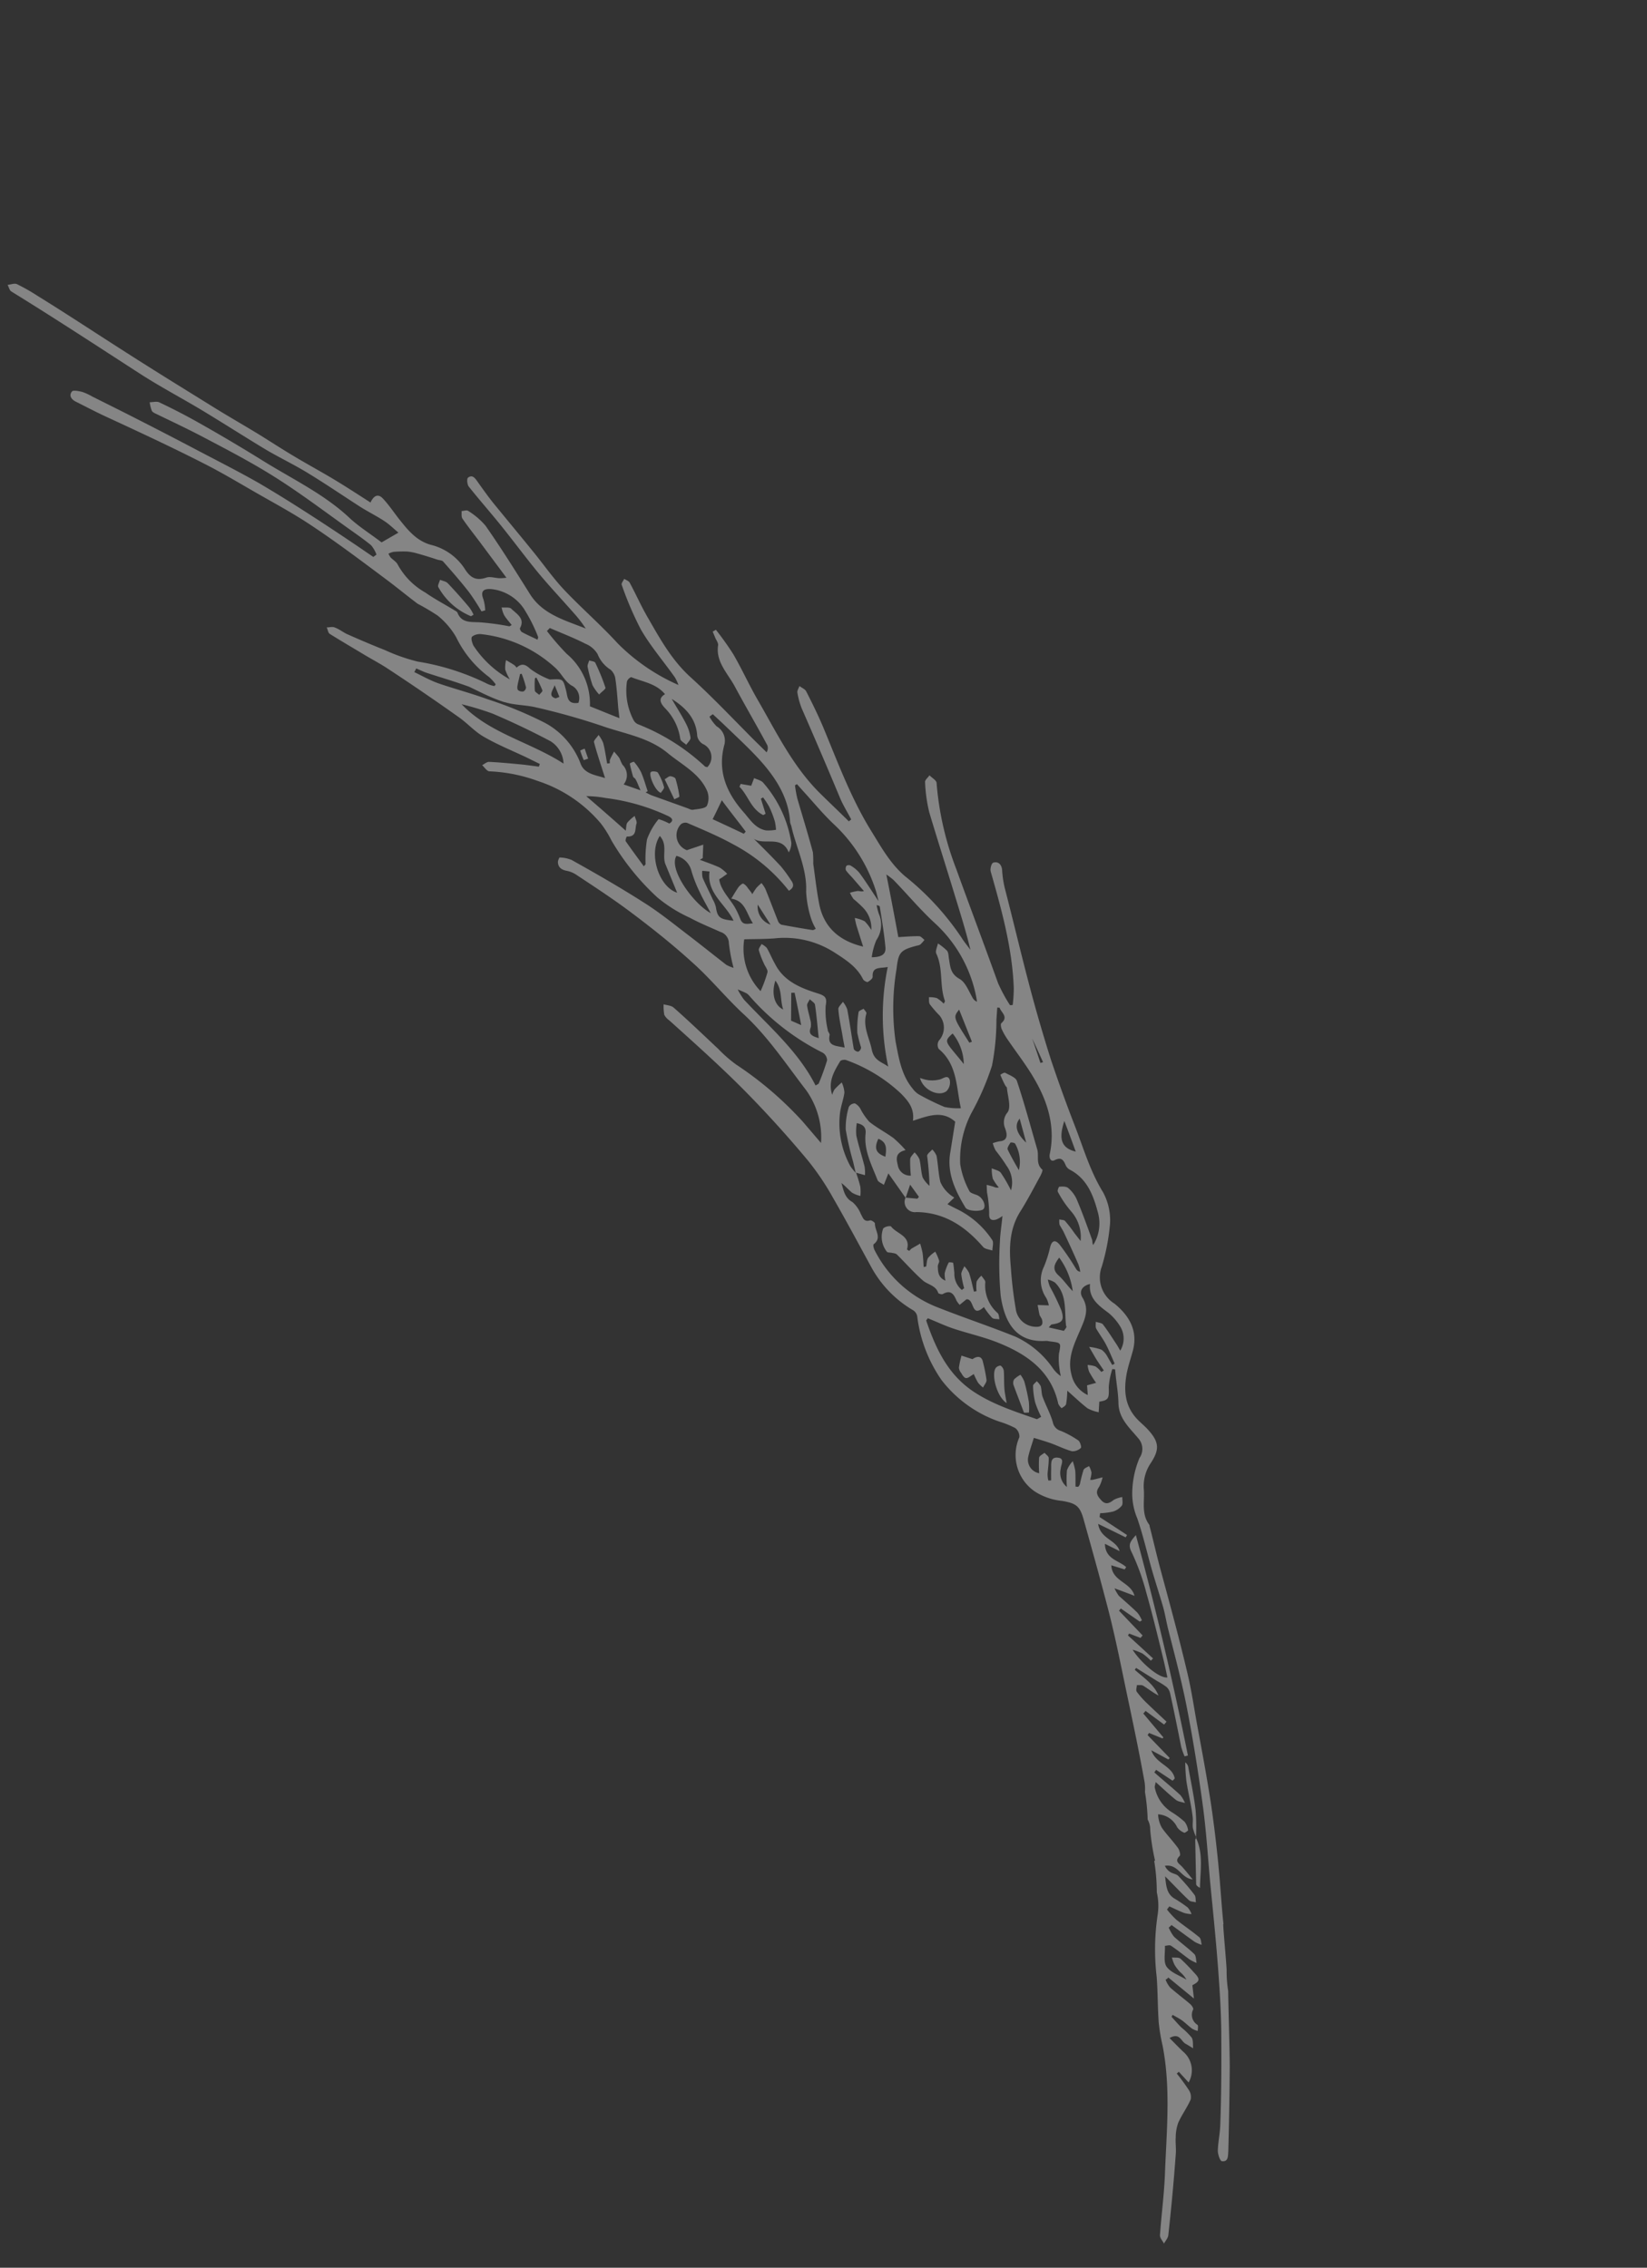 <svg width="122" height="168" fill="none" xmlns="http://www.w3.org/2000/svg"><rect width="100%" height="100%" fill="#333333" stroke="none"/><g opacity=".4" clip-path="url(#a)" fill="#fff"><path d="M90.626 142.533c-.145-1.387-.22-2.766-.353-4.145a91.608 91.608 0 0 0-.53-4.477c-.305-2.051-.688-4.09-1.066-6.131-.226-1.234-.405-2.475-.689-3.694-.6-2.573-1.296-5.122-1.986-7.669-.302-1.103-.555-2.222-.84-3.33-.02-.034-.003-.096-.028-.128-.605-.797-.34-1.727-.405-2.599a3.052 3.052 0 0 1 .504-1.958c.7-1.063.63-1.615-.284-2.584-.258-.265-.55-.499-.794-.773-.858-.974-.915-2.107-.695-3.295.113-.566.3-1.116.455-1.679.39-1.47-.25-2.59-1.363-3.496a2.29 2.29 0 0 1-.934-2.755 15.53 15.53 0 0 0 .606-3.156 4.354 4.354 0 0 0-.516-2.338c-.943-1.53-1.428-3.2-2.056-4.834a113.23 113.23 0 0 1-1.79-4.942 115.881 115.881 0 0 1-1.638-5.643c-.625-2.38-1.191-4.78-1.81-7.171a7.752 7.752 0 0 1-.184-1.297c-.044-.416-.297-.639-.655-.531-.135.038-.247.459-.188.662.806 2.829 1.605 5.701 1.707 8.64a11.07 11.07 0 0 1-.077 1.23c-.055.032-.134.019-.203.025a11.8 11.8 0 0 1-.883-1.631c-1.018-2.832-2.084-5.656-3.11-8.49a22.566 22.566 0 0 1-1.445-6.346c-.01-.186-.342-.376-.527-.56-.111.17-.343.338-.325.505.028.753.132 1.5.31 2.232.608 2.041 1.26 4.07 1.877 6.104.412 1.35.842 2.697 1.172 4.087-.217-.296-.461-.583-.656-.899a20.122 20.122 0 0 0-4.196-4.561c-1.106-.95-1.768-2.175-2.5-3.353-1.5-2.428-2.466-5.066-3.549-7.67-.38-.907-.821-1.798-1.273-2.683-.089-.153-.322-.25-.492-.375-.057.164-.178.34-.151.49.066.403.176.8.327 1.18a412.88 412.88 0 0 1 2.832 6.62c.221.532.554 1.064.827 1.592l-.175.14c-.736-.728-1.485-1.435-2.22-2.163-1.99-2.014-3.172-4.494-4.547-6.863-.636-1.102-1.156-2.264-1.8-3.368a22.08 22.08 0 0 0-1.28-1.797l-.237.136.221.531c.083.144.194.336.18.47-.195 1.232.712 2.086 1.236 3.062.783 1.458 1.623 2.89 2.406 4.349a.606.606 0 0 1-.05.529c-.455-.448-.913-.89-1.361-1.348-1.422-1.44-2.817-2.9-4.315-4.256-1.4-1.287-2.256-2.874-3.16-4.44-.48-.83-.863-1.71-1.314-2.536-.068-.119-.264-.184-.399-.27-.065.149-.23.33-.184.442.391 1.135.865 2.24 1.417 3.306.721 1.25 1.69 2.37 2.528 3.56.101.178.189.364.26.555a14.622 14.622 0 0 1-4.5-3.08c-1.24-1.36-2.645-2.578-3.912-3.91-.811-.848-1.512-1.847-2.258-2.773-.979-1.208-1.97-2.401-2.95-3.6-.447-.546-.85-1.118-1.256-1.687-.185-.262-.374-.555-.703-.319-.118.069-.078.513.046.672.74.93 1.527 1.826 2.277 2.75.98 1.207 1.897 2.456 2.883 3.653.84 1.01 1.75 1.974 2.62 2.967.324.358.619.74.883 1.144-1.552-.62-3.192-1.05-4.13-2.55-1.068-1.702-2.135-3.413-3.294-5.069a5.472 5.472 0 0 0-1.291-1.1c-.102-.072-.318.007-.483.016.016.188-.033.421.07.566.387.567.82 1.114 1.237 1.664l2.017 2.71a4.002 4.002 0 0 1-.518.035c-.322-.012-.692-.141-.966-.048-.804.28-1.218-.029-1.616-.662a4.166 4.166 0 0 0-2.51-1.766c-1.042-.294-1.67-1.065-2.286-1.836-.426-.532-.797-1.108-1.266-1.601-.37-.392-.689-.17-.907.306-.95-.611-1.866-1.21-2.807-1.772-.942-.563-1.955-1.112-2.91-1.687-.87-.518-1.715-1.072-2.57-1.599-1.187-.725-2.407-1.417-3.582-2.156-2.045-1.27-4.08-2.52-6.09-3.81-2.242-1.426-4.455-2.896-6.71-4.289-.49-.32-.999-.608-1.524-.866-.178-.081-.454.032-.69.056.097.168.14.413.286.494 3.19 1.966 6.323 4.018 9.487 6.065 1.542 1 3.193 1.86 4.779 2.822 1.585.962 3.002 1.87 4.524 2.79 1 .595 2.058 1.098 3.056 1.701 1.342.813 2.64 1.697 3.96 2.55.602.383 1.25.7 1.846 1.095.364.244.676.558 1.015.837l-1.25.722c-.81-.62-1.643-1.14-2.34-1.779-1.86-1.766-4.209-2.88-6.377-4.224a129.64 129.64 0 0 0-4.768-2.827 45.717 45.717 0 0 0-2.978-1.543c-.184-.091-.472-.01-.714-.009.028.218.082.433.16.64.056.098.211.173.345.235 1.077.524 2.163 1.03 3.225 1.584 1.827.96 3.67 1.913 5.417 3.006 1.868 1.167 3.646 2.507 5.424 3.78.616.441 1.244.87 1.829 1.348.171.206.306.44.399.692l-.234.175-1.202-.822c-1.378-.93-2.76-1.846-4.16-2.737a96.111 96.111 0 0 0-3.112-1.912c-1.484-.843-3.008-1.617-4.514-2.408a363.245 363.245 0 0 0-5.867-3.023l-1.964-.981a4.105 4.105 0 0 0-.727-.338c-.253-.064-.684-.152-.772-.042-.25.296-.06.588.281.76.765.382 1.514.78 2.29 1.136 2.426 1.122 4.866 2.256 7.258 3.478 1.274.648 2.496 1.379 3.735 2.093 1.395.802 2.829 1.569 4.166 2.464 1.884 1.251 3.685 2.61 5.496 3.962.807.601 1.575 1.238 2.374 1.838.51.267 1.007.561 1.487.88.55.444 1.013.985 1.367 1.596a8.017 8.017 0 0 0 2.43 2.946c.187.166.355.35.502.553-.03.043-.063.085-.1.123a2.278 2.278 0 0 1-.503-.157 18.034 18.034 0 0 0-5.176-1.656 13.467 13.467 0 0 1-2.402-.84 73.418 73.418 0 0 1-2.802-1.183c-.325-.142-.594-.381-.949-.506-.165-.07-.39-.005-.591-.001.088.153.096.392.23.48.844.527 1.706 1.03 2.56 1.545.59.352 1.204.676 1.778 1.056a176.968 176.968 0 0 1 5.26 3.598c.627.448 1.144 1.039 1.802 1.416.989.576 2.08 1.02 3.105 1.502l1.054.518-.07.198c-.423-.051-.848-.116-1.273-.16-.805-.076-1.613-.156-2.415-.193-.17-.008-.347.16-.515.244.178.16.354.455.545.456 1.224.052 2.433.294 3.584.718a10.252 10.252 0 0 1 4.664 3.144c.302.394.566.815.786 1.26a18.242 18.242 0 0 0 3.389 4.21 10.53 10.53 0 0 0 2.425 1.518c.72.395 1.493.7 2.251 1.046a.885.885 0 0 1 .633.834c.07.617.187 1.228.347 1.829a2.938 2.938 0 0 1-.537-.224c-.974-.756-1.952-1.541-2.94-2.296-.986-.754-1.994-1.569-3.063-2.25-1.784-1.144-3.62-2.199-5.46-3.225a2.447 2.447 0 0 0-.897-.18s-.124.23-.114.348c.023.403.278.572.695.647.268.06.521.174.744.335 1.36.9 2.73 1.796 4.032 2.778 1.542 1.158 3.062 2.37 4.487 3.668 1.349 1.198 2.478 2.608 3.802 3.833 1.813 1.675 3.144 3.706 4.628 5.63a6.02 6.02 0 0 1 1.102 3.91l-1.354-1.584a26.027 26.027 0 0 0-4.934-4.227 9.905 9.905 0 0 1-1.325-1.159c-1.1-1.031-2.182-2.074-3.313-3.068-.173-.15-.49-.165-.734-.235-.012.26.004.52.048.776.088.166.215.307.37.413 1.929 1.738 3.876 3.474 5.703 5.33a82.829 82.829 0 0 1 4.575 5.061c.693.862 1.312 1.78 1.849 2.748.981 1.7 1.906 3.438 2.851 5.166a8.315 8.315 0 0 0 3.093 3.175c.15.099.257.253.294.43.206 1.7.824 3.324 1.8 4.732a9.2 9.2 0 0 0 4.289 3.085c.405.121.797.28 1.173.475a.798.798 0 0 1 .307.679 3.266 3.266 0 0 0 1.2 4.057c.598.37 1.272.596 1.97.662 1.031.182 1.307.365 1.592 1.38.617 2.207 1.235 4.413 1.806 6.619.572 2.207.981 4.336 1.441 6.508.46 2.172.89 4.224 1.27 6.349.032.236.04.474.024.711.115.675.181 1.356.2 2.04.125.224.19.477.187.734.065.776.185 1.545.359 2.304l-.06.034c.127.767.19 1.543.192 2.32.132.57.15 1.161.051 1.737a17.292 17.292 0 0 0-.06 4.534c.084 1.111.071 2.225.147 3.335.057.572.15 1.141.28 1.702.633 3.186.3 6.416.18 9.641-.062 1.485-.26 2.963-.364 4.44-.018.208.191.423.298.631.103-.197.278-.384.316-.59.224-2.014.41-4.03.558-6.048.033-.408-.033-.818-.005-1.223 0-.374.063-.744.188-1.096.264-.588.662-1.127.919-1.717a.922.922 0 0 0-.144-.714c-.275-.417-.571-.82-.887-1.207l.152-.134.727.792c.21-.368.284-.798.21-1.216a1.822 1.822 0 0 0-.619-1.071c-.327-.305-.635-.635-1.004-1.001.753-.435.85.246 1.188.421.192.106.376.23.56.335-.031-.272.02-.592-.112-.798a5.414 5.414 0 0 0-.768-.75c-.25-.251-.478-.521-.72-.783l.08-.145c.238.14.485.261.709.421.224.161.476.417.735.603.13.077.271.133.418.167-.004-.155.058-.389-.025-.453a.869.869 0 0 1-.315-1.136c.038-.094-.119-.32-.242-.42-.482-.413-.995-.79-1.47-1.214a2.032 2.032 0 0 1-.33-.573c.074-.043.148-.085.201-.163l1.898 1.56-.117-.987c.576-.299.597-.456.102-.961a13.55 13.55 0 0 0-.98-1.003c-.147-.119-.419-.067-.637-.093.045.189.111.371.196.546.121.201.266.388.432.554.183.151.335.337.447.546-.504-.315-1.154-.52-1.469-.964-.25-.363-.096-1.018-.123-1.543.152-.009.347-.081.448-.008.478.317.919.682 1.383 1.02.164.1.336.186.515.256-.05-.222-.032-.522-.17-.659-.475-.458-1.018-.842-1.507-1.291a2.942 2.942 0 0 1-.388-.672c.079-.046.138-.126.208-.186.573.413 1.14.837 1.715 1.243.164.094.339.168.52.22-.051-.181-.044-.442-.176-.557-.556-.463-1.154-.862-1.718-1.314a6.967 6.967 0 0 1-.677-.742l.174-.233c.364.165.725.346 1.103.49a2.3 2.3 0 0 0 .54.083 1.543 1.543 0 0 0-.285-.494 10.2 10.2 0 0 0-1.007-.676c-.537-.35-.587-.881-.664-1.627.679.676 1.225 1.269 1.774 1.776.113.106.34.1.51.147-.034-.185-.005-.419-.104-.546a15.24 15.24 0 0 0-1.208-1.411c-.145-.147-.416-.162-.615-.303a1.062 1.062 0 0 1-.374-.443c.989-.163 1.185.916 2.057 1.006-.264-.322-.522-.654-.803-.96-.21-.227-.558-.376-.165-.774.098-.057-.01-.449-.118-.591-.37-.517-.827-.978-1.193-1.498a2.186 2.186 0 0 1-.28-.998 1.672 1.672 0 0 1 1.412.957c.13.183.312.324.521.404.058.032.286-.165.29-.168a1.35 1.35 0 0 0-.252-.631 6.574 6.574 0 0 0-.862-.662 2.797 2.797 0 0 1-1.359-1.911c-.01-.073.03-.155.071-.377.547.482 1 .925 1.493 1.313.175.143.446.158.675.236a2.377 2.377 0 0 0-.334-.578c-.627-.587-1.302-1.119-1.934-1.69.042-.064.087-.123.134-.189l1.211.802c.07-.039.113-.111.166-.168-.185-.934-1.405-1.08-1.734-2.082l1.25.675c.044-.025.083-.048.107-.108l-1.633-1.692.105-.16.996.407.067-.078-1.491-1.775c.069-.04.112-.124.175-.186l1.372 1.013c.061-.076.121-.143.178-.215-.48-.455-.965-.899-1.442-1.361a6.345 6.345 0 0 1-.773-.872c-.063-.109.009-.315.02-.479.158.014.344-.028.466.047.376.231.722.512 1.136.728-.346-.848-1.122-1.329-1.76-1.91l.1-.136 1.579.985c.236.125.46.268.673.428.133.121.224.28.263.455.295 1.319.555 2.644.823 3.972.068.242.152.48.253.711l.246-.063a248.895 248.895 0 0 0-3.855-16.328c-.426.49-.596.707-.315 1.263.46.975.828 1.992 1.097 3.036.469 1.653.873 3.331 1.279 5 .102.416.184.83.273 1.246-.656.069-2.019-1.167-2.578-2.056.253.072.5.168.736.286.222.159.43.337.621.531l.158-.17a233.788 233.788 0 0 0-1.856-1.702l.084-.141.843.324.157-.183-1.75-1.836.138-.159 1.4.97.158-.09a2.297 2.297 0 0 0-.325-.564c-.445-.441-.918-.84-1.385-1.262a3.24 3.24 0 0 1-.317-.549c.615.225 1.051.388 1.482.555-.267-1.019-1.66-1.058-1.72-2.262l.99.305.112-.17c-.533-.503-1.549-.569-1.574-1.727l1.088.544c-.24-.849-1.418-.887-1.592-2.019.772.371 1.406.684 2.039.997l.104-.172c-.677-.446-1.357-.896-2.037-1.334l.042-.281a5.26 5.26 0 0 0 .935-.118c.26-.074.49-.226.662-.435.113-.144.037-.423.046-.646-.223.034-.44.105-.639.211-.308.25-.591.374-.897.05-.305-.325-.49-.6-.177-1.024.114-.221.199-.456.252-.7-.246.063-.489.131-.733.186a1.11 1.11 0 0 1-.19-.001c.058-.175.092-.356.101-.54a1.629 1.629 0 0 0-.182-.475c-.148.086-.362.157-.41.29-.107.345-.196.696-.267 1.05a.694.694 0 0 1-.123.196l-.2-.016c-.008-.391.008-.782-.021-1.174a4.343 4.343 0 0 0-.186-.709 2.12 2.12 0 0 0-.428.668 7.338 7.338 0 0 0-.005 1.242 1.342 1.342 0 0 1-.456-1.358c.01-.289.338-.768-.229-.816-.566-.049-.47.482-.48.85-.01.368-.004.549-.003.825-.054.031-.136.013-.208.015a2.205 2.205 0 0 1-.056-.462c.024-.402.096-.8.086-1.203-.003-.13-.202-.258-.314-.385-.14.121-.384.222-.398.368-.025.383-.023.767.007 1.149a1.017 1.017 0 0 1-.821-1.173c.102-.493.282-.966.423-1.449.447.137.895.266 1.336.427.44.161.982.428 1.495.567a.9.9 0 0 0 .648-.243c.069-.039-.04-.444-.177-.556a7.112 7.112 0 0 0-1.295-.709.832.832 0 0 1-.6-.641c-.18-.641-.517-1.237-.75-1.867-.1-.252-.07-.553-.15-.816a1.227 1.227 0 0 0-.292-.359c-.097.116-.278.234-.271.348.006.414.059.825.157 1.227.12.365.268.72.442 1.062l-.31.179c-1.646-.578-3.299-1.099-4.74-2.072-1.896-1.284-2.769-3.204-3.468-5.245l.122-.163c.633.254 1.25.55 1.9.767 1.114.372 2.276.623 3.367 1.068 2.098.85 3.88 2.095 4.395 4.499.06.123.142.234.242.328.133-.077.31-.179.34-.309.053-.326.082-.655.087-.986.542.472.997.92 1.503 1.307.258.137.536.235.823.289l.046-.784c.691-.11.73-.237.699-1.063.031-.459.12-.913.263-1.351l.208.019c.025.236.042.47.071.703.074.616.162 1.178.176 1.77.012 1.159.803 1.835 1.47 2.637a1.178 1.178 0 0 1 .092 1.455 6.84 6.84 0 0 0-.528 2.281 4.747 4.747 0 0 0 .36 2.191c.428 1.242.722 2.535 1.08 3.803.269.932.576 1.862.846 2.806.141.518.228 1.055.356 1.573.47 1.87.972 3.729 1.348 5.619.497 2.52.9 5.061 1.244 7.61.238 1.8.355 3.616.516 5.441.226 2.313.466 4.626.632 6.948.101 1.404.185 2.811.201 4.225.014 2.298.011 4.566-.072 6.854-.015.668-.164 1.307-.183 1.957-.003.279.162.77.299.79.48.059.449-.358.477-.73.056-2.04.091-4.079.105-6.116.013-.989-.109-4.826-.112-5.752a9.227 9.227 0 0 1-.117-1.521c-.002-.447-.227-2.735-.252-3.425l.017-.029Zm-35.98-69.231c.22.083.437.178.649.284a.913.913 0 0 1 .232.209 17.63 17.63 0 0 0 5.41 4.189.674.674 0 0 1 .329.568 17.624 17.624 0 0 1-.627 1.732l-.227.131c-1.265-2.51-3.41-4.337-5.291-6.347a5.153 5.153 0 0 1-.476-.766Zm3.967.246.247-.005c.161.757.318 1.517.487 2.4l-.75-.33.016-2.065Zm-.596 1.24c-.66-.311-.89-1.2-.58-2.142.538.717.327 1.431.58 2.142Zm1.969-.761c.13.135.36.26.384.404.118.795.185 1.593.275 2.477-.445-.146-.803-.255-.59-.794.034-.2.019-.406-.044-.6-.07-.348-.188-.688-.224-1.036-.011-.132.129-.299.199-.451Zm-4.861-4.441c.755-.021 1.503-.011 2.251-.068 1.544-.17 3.1.194 4.414 1.03.839.543 1.686 1.068 2.142 2.004.057.1.289.229.353.192.148-.086.362-.249.356-.384-.043-.779.544-.604 1.117-.724-.5 2.434-.488 4.947.035 7.38-.507-.367-1.055-.44-1.22-1.273-.167-.833-.687-1.712-.396-2.664.027-.088-.135-.232-.203-.35-.133.076-.36.148-.375.249a7.908 7.908 0 0 0-.094 1.53c.071.367.164.729.278 1.084a.37.37 0 0 1-.21.32.405.405 0 0 1-.33-.199c-.165-.978-.3-1.962-.485-2.942a1.992 1.992 0 0 0-.32-.553c-.123.183-.353.376-.337.551.044.633.195 1.304.306 1.951.039.261.096.518.16.89-.657-.148-1.286-.101-1.113-.926.023-.119-.145-.252-.142-.406a6.07 6.07 0 0 1-.15-1.77c.116-.595-.033-.74-.586-.914-1.29-.402-2.529-.912-3.174-2.2-.22-.38-.38-.795-.604-1.173a1.408 1.408 0 0 0-.388-.284c-.07.153-.232.326-.2.459.097.333.221.658.37.972.09.225.315.477.268.669-.133.475-.304.94-.51 1.388a4.524 4.524 0 0 1-1.21-3.834l-.003-.005Zm9.45 1.33c.055-.438.17-.866.342-1.272a2.026 2.026 0 0 0 .171-1.976 4.825 4.825 0 0 1-.154-.61c.164.024.228.067.236.115.156.997.324 1.993.416 2.994.06.559-.334.74-1.011.749Zm-8.446-3.9.947 1.483a1.401 1.401 0 0 1-.947-1.482Zm-3.104.172a2.156 2.156 0 0 0-.216-.534c-.25-.547-.526-1.08-.763-1.628a1.65 1.65 0 0 1-.027-.512c.192.014.38.031.541.05-.232 1.61 1.19 2.403 1.777 3.645-1.031-.103-1.19-.242-1.312-1.021Zm-2.92-3.783a1.53 1.53 0 0 1 1.119 1.14 9.81 9.81 0 0 0 .607 1.54c.223.49.497.952.817 1.564-1.274-.694-3.144-3.251-2.542-4.244Zm-1.232-1.476c.601.655.167 1.426.411 2.076l.875 2.13c-1.352-.432-2.147-2.879-1.286-4.206Zm-5.449-2.948c.482.003.964.05 1.438.138 1.584.196 3.128.639 4.576 1.311.448.196.438.406.138.58a4.21 4.21 0 0 0-.792-.327c-.37.448-.66.957-.858 1.503a9.01 9.01 0 0 0-.105 1.853c-.054.031-.084.094-.13.14-.45-.622-.912-1.239-1.342-1.86-.043-.074.063-.346.088-.347.762.035.579-.578.709-.943.056-.164-.085-.386-.133-.582a3.14 3.14 0 0 0-.538.488c-.099.136-.08.35-.123.605-1.041-.927-1.981-1.748-2.928-2.559Zm-9.227-6.809c.776.189 1.54.42 2.29.694a55.803 55.803 0 0 1 4.301 2.05 2.05 2.05 0 0 1 .956 1.655c-2.453-1.6-5.5-2.24-7.547-4.398Zm3.191-.155c.743.23 1.562.205 2.326.39 1.643.374 3.267.83 4.865 1.368 1.649.583 3.456.837 4.874 2.009 1.031.854 2.321 1.486 2.901 2.752a1.413 1.413 0 0 1 .01 1.154c-.129.22-.67.236-1.034.3-.13.023-.292-.075-.433-.125l-2.624-.943c-.155-.062-.303-.148-.45-.221l.153-.088c-.159-.468-.29-.946-.486-1.4a3.796 3.796 0 0 0-.53-.78.747.747 0 0 0-.31.133c.066.33.154.654.25.98.038.065.143.11.178.182.125.218.206.46.369.821l-1.25-.437a1.087 1.087 0 0 0-.088-1.459 3.73 3.73 0 0 1-.208-.452c-.109-.188-.274-.35-.415-.525-.105.205-.225.406-.304.61-.031.07-.007.169-.01.256-.068.007-.134.018-.197.022-.095-.505-.162-1.02-.292-1.518a2.364 2.364 0 0 0-.346-.598c-.123.196-.406.432-.326.57.23.876.532 1.73.806 2.625-.63-.216-1.516-.284-1.806-1.059a5.725 5.725 0 0 0-2.614-3.017 28.597 28.597 0 0 0-4.258-1.758c-1.199-.441-2.45-.766-3.656-1.184-.625-.218-1.203-.55-1.794-.835l.146-.269c.26.108.512.239.78.328 1.043.34 2.102.65 3.131 1.025.825.393 1.697.858 2.633 1.148l.01-.005Zm3.775-.282c-.61-.169-.193-.607-.078-.976l.352.87-.274.106Zm-1.52-1.495.084-.048c.168.306.318.623.449.947.043.074-.147.223-.232.337-.113-.105-.316-.206-.328-.318a6.343 6.343 0 0 1 .008-.907l.02-.011Zm-.864.98a.488.488 0 0 1-.4-.091c-.074-.07-.064-.247-.04-.366.048-.278.13-.556.18-.822l.12-.03c.13.328.237.663.325 1.005a.37.37 0 0 1-.204.316l.02-.012Zm-3.803-4.063a.964.964 0 0 1 .7-.174 9.66 9.66 0 0 1 5.465 2.498c.443.403.691.991 1.181 1.295a1.036 1.036 0 0 1 .523 1.292c-.848.134-.796-.47-.912-.91-.224-.865-.22-.868-1.131-.822a.2.2 0 0 1-.126-.013 6.017 6.017 0 0 1-1.409-.781c-.382-.366-.649-.396-1.004-.08a.8.8 0 0 0-.16-.184c-.201-.134-.407-.252-.616-.375a2.283 2.283 0 0 0-.064.696c.085.256.2.501.343.73a7.674 7.674 0 0 1-2.706-2.516c-.08-.197-.203-.522-.084-.656Zm4.839.23c-.4-.19-.787-.362-1.159-.563-.08-.046-.17-.237-.133-.298.387-.718-.263-1.048-.66-1.438-.13-.123-.457-.065-.706-.087.036.193.095.38.178.557.154.267.38.499.568.746l-.167.096a18.541 18.541 0 0 0-2.228-.3c-.672-.028-1.338.047-1.625-.723-.043-.074-.161-.131-.251-.185-.71-.433-1.452-.822-2.126-1.295a5.277 5.277 0 0 1-2.062-2.105c-.105-.182-.335-.32-.504-.486a1.621 1.621 0 0 1-.165-.287c.118-.062.244-.108.374-.136.34-.028.682-.036 1.023-.025.25.026.498.074.74.146.498.135.99.292 1.491.457.143.043.342.047.419.134.663.75 1.318 1.499 1.93 2.285.328.456.634.929.915 1.415l.275-.08a3.467 3.467 0 0 0-.13-.807c-.227-.574-.049-.822.615-.763a3.323 3.323 0 0 1 2.374 1.442c.42.659.772 1.358 1.054 2.086.024.052-.015.121-.04.214Zm5.776 2.957c.102.7.147 1.392.203 2.09l.087.767c-.846-.329-1.516-.614-2.184-.874a4.829 4.829 0 0 0-1.723-3.893 18.891 18.891 0 0 1-1.46-1.688l.213-.221c.878.382 1.794.73 2.644 1.168.374.15.689.42.896.767.188.477.525.881.96 1.152.21.19.34.451.364.732Zm6.055 4.18a.893.893 0 0 0 .414.591 1.063 1.063 0 0 1 .335 1.718c-.094-.026-.147-.028-.174-.052a15.582 15.582 0 0 0-4.971-3.131.675.675 0 0 1-.314-.294 4.701 4.701 0 0 1-.495-2.87.567.567 0 0 1 .31-.324c.861.353 1.841.46 2.51 1.266-.566.326-.292.721.003 1.039a4.042 4.042 0 0 1 1.126 2.268c.02.16.288.295.445.442.114-.178.337-.372.314-.537a3.223 3.223 0 0 0-.351-1.063c-.285-.56-.637-1.101-1.039-1.798 1.172.733 1.817 1.567 1.887 2.745Zm6.883 6.396c.018.084.045.166.08.243.359 1.632 1.18 3.18 1.105 4.89.035.692.163 1.376.38 2.035.087.249.199.489.334.716-.113.065-.182.105-.23.1a89.04 89.04 0 0 1-2.303-.397.463.463 0 0 1-.255-.248c-.32-.804-.624-1.616-.95-2.417a2.57 2.57 0 0 0-.282-.422 4.35 4.35 0 0 0-.367.343 5.33 5.33 0 0 0-.314.478c-.094-.163-.218-.31-.34-.463a.886.886 0 0 0-.328-.318c-.08-.026-.24.14-.33.224-.185.258-.344.54-.562.89 1.053.164 1.11 1.093 1.606 1.827-.418.038-.743.146-.923-.29a6.224 6.224 0 0 0-.465-.977c-.42-.66-1.007-1.244-1.111-1.994.255-.147.418-.287.594-.402a2.66 2.66 0 0 0-.559-.468c-.475-.22-.977-.385-1.468-.576l.212-.122.04-.998c-.362.123-.726.241-1.213.41a1.182 1.182 0 0 1-.45-1.915.522.522 0 0 1 .47-.106c1.137.49 2.293.97 3.383 1.572a12.836 12.836 0 0 1 4.152 3.453c.35-.202.401-.442.173-.758a10.608 10.608 0 0 0-.757-1.04c-.65-.704-1.334-1.377-2.013-2.052.774.521 2.061-.307 2.586 1.01.129-.214.196-.46.193-.71a8.824 8.824 0 0 0-2.09-4.46c-.15-.17-.439-.227-.665-.334l-.217.567-.78-.136-.09.21c.652.651.846 1.646 1.763 2.098l.172-.1-.349-1.116.163-.093c.17.225.324.462.461.708.166.349.304.71.413 1.08.045.2.073.405.084.61-.244.044-.493.06-.741.046-.807-.147-1.19-.822-1.658-1.349-1.313-1.489-1.956-3.114-1.412-5.048a1.235 1.235 0 0 0-.588-1.314 3.225 3.225 0 0 1-.531-.715l.248-.183.812.757c.891.862 1.806 1.697 2.643 2.611 1.25 1.38 2.166 2.854 2.273 4.643Zm-3.292.688-.138.16c-.777-.37-1.559-.735-2.309-1.08.252-.507.453-.92.678-1.405.596.816 1.189 1.547 1.77 2.325Zm9.638 4.371c.066.206.11.418.204.785-.548-.823-.966-1.49-1.436-2.122a2.449 2.449 0 0 0-.652-.527c-.068-.04-.256-.023-.29.03a.375.375 0 0 0-.039.332c.129.172.27.335.425.486l.908 1.05c-.22.061-.342-.013-.456-.007-.197.029-.391.073-.581.131.074.163.164.319.268.465.237.193.464.399.678.617a2.16 2.16 0 0 1 .636 1.681 2.957 2.957 0 0 0-.497-.655 2.777 2.777 0 0 0-.728-.239c.043.2.078.397.133.583l.487 1.537c-1.862-.44-2.935-1.514-3.256-3.174-.19-.977-.297-1.97-.438-2.962a7.423 7.423 0 0 0-.027-.854c-.353-1.318-.755-2.627-1.145-3.95-.08-.333-.14-.67-.182-1.009l.148-.085.41.461c.77.834 1.485 1.719 2.308 2.496a11.517 11.517 0 0 1 3.122 4.93Zm7.495 8.23a.63.63 0 0 1-.335-.307c-.285-.494-.516-1.132-.954-1.38-.697-.388-.689-.92-.792-1.519-.032-.192-.021-.422-.143-.576-.205-.2-.43-.38-.67-.536-.047.259-.212.564-.118.76.528 1.132.221 2.363.636 3.5.02.035-.045.106-.087.203a2.681 2.681 0 0 0-.515-.415 1.988 1.988 0 0 0-.583-.065c.019.18-.021.394.068.527.223.296.466.576.727.839a1.425 1.425 0 0 1-.059 1.852.615.615 0 0 0-.016.609c1.402 1.167 1.293 2.83 1.647 4.399a4.809 4.809 0 0 1-1.216-.095 18.276 18.276 0 0 1-1.902-.931 1.55 1.55 0 0 1-.438-.406c-.853-1.023-1.034-2.256-1.275-3.48a17.454 17.454 0 0 1 .067-5.409c.14-1.234.276-1.398 1.517-1.726a.697.697 0 0 0 .242-.08c.112-.106.215-.22.308-.343-.128-.097-.261-.27-.394-.273-.518-.01-1.04.04-1.543.067a279.11 279.11 0 0 0-.887-4.64c.185.124.362.26.53.406 1.03 1.059 1.983 2.209 3.072 3.207a10.022 10.022 0 0 1 2.953 4.99c.07.27.123.545.16.823Zm-1.802 2.359c.517.64.807 1.435.825 2.258-1.367-1.708-1.542-1.614-.828-2.263l.003.005Zm1.426.606-.19.07c-1.203-1.881-1.208-1.878-.757-2.449l.947 2.379Zm5.277 1.512-.203.058c-.197-.606-.4-1.207-.608-1.803.267.564.532 1.149.797 1.733l.014.012Zm2.417 6.63c-1.064-.262-1.293-.92-.846-2.272.292.767.555 1.484.837 2.257l.009.015Zm.337 8.904a.445.445 0 0 1-.32-.224 19.325 19.325 0 0 0-1.206-1.781c-.347-.42-.6-.313-.722.226-.11.475-.258.94-.445 1.39a2.313 2.313 0 0 0 .17 2.327c.088.173.152.357.19.548l-.83-.028c.047.25.088.503.147.752l.162.282c.14.434-.046.613-.5.578a1.523 1.523 0 0 1-1.433-1.346 29.93 29.93 0 0 1-.363-3.085c-.135-1.437-.1-2.834.705-4.11.527-.837.98-1.712 1.459-2.588.089-.163.223-.465.17-.513-.506-.432-.231-1.013-.379-1.507-.492-1.693-.949-3.406-1.504-5.061-.09-.27-.56-.435-.876-.608-.074-.037-.356.146-.35.156.108.268.228.53.362.786.043.074.143.134.128.222.064.622.316 1.366.048 1.765a1.137 1.137 0 0 0-.181 1.198c.1.298.302.899-.416.951a2.98 2.98 0 0 0-.503.14c.05.186.121.366.211.536.297.373.573.76.829 1.162a2.073 2.073 0 0 1 .31 1.798c-.22-.452-.472-.888-.754-1.304-.14-.176-.445-.225-.67-.331-.009.26.017.519.078.771.123.232.272.449.445.646a.534.534 0 0 1-.375-.047c-.172-.059-.353-.1-.524-.146.007.194.009.39.028.584.098.505.15 1.017.156 1.53-.028.465.182.554.52.458a1.77 1.77 0 0 0 .463-.267c-.06.693-.17 1.31-.189 1.947-.08 1.327-.06 2.659.062 3.983.27 1.82 1.043 3.49 3.37 3.325.087.004.173.016.257.036.876.107.845.099.684.923-.03.38-.014.762.047 1.139.013.17.06.341.085.511a2.312 2.312 0 0 1-.606-.619 6.866 6.866 0 0 0-2.739-2.299c-1.915-.772-3.88-1.423-5.787-2.18a8.793 8.793 0 0 1-4.645-4.216c-.077-.133-.138-.408-.074-.458.63-.476.075-1.005.09-1.527.001-.087-.264-.263-.355-.238-.472.148-.526-.196-.685-.46a2.291 2.291 0 0 0-.632-.9c-.585-.321-.645-.88-.81-1.404.3.223.525.5.796.72.19.108.395.187.608.235a3.21 3.21 0 0 0-.007-.694c-.082-.332-.181-.66-.297-.981a3.55 3.55 0 0 1-.435-.527 6.595 6.595 0 0 1-.769-3.957c.063-.504.262-1.001.325-1.505a2.126 2.126 0 0 0-.198-.742c-.188.16-.365.33-.532.511a1.53 1.53 0 0 0-.174.404c-.322-.968.135-1.732.59-2.49.049-.086.324-.133.444-.084a11.677 11.677 0 0 1 4.054 2.475c.49.508 1.022 1.065.892 2.022 1.107-.356 2.16-.805 3.131.07l-.366 2.287c-.261 1.514.37 2.823 1.125 4.074.131.227.832.304 1.22.18.386-.126.149-.878-.336-1.092-.21-.09-.532-.16-.595-.315a6.252 6.252 0 0 1-.678-1.994 7.502 7.502 0 0 1 .822-3.769 19.74 19.74 0 0 0 1.532-3.52c.22-1.121.33-2.262.33-3.405l.062-.906.171.013c.12.366.673.666.14 1.139-.084.048-.037.324.023.46.128.28.282.546.459.796.672.983 1.416 1.93 2 2.964.984 1.704 1.512 3.54 1.094 5.488-.058.284.07.62.394.432.466-.216.617 0 .777.368a.71.71 0 0 0 .296.343c1.306.67 1.765 1.92 2.1 3.182a3.011 3.011 0 0 1-.348 2.408c-.08-.138-.044-.29-.093-.42-.36-.999-.719-1.997-1.134-2.976a2.37 2.37 0 0 0-.629-.83c-.15-.123-.438-.11-.658-.094-.04.023-.158.296-.105.377a7.659 7.659 0 0 0 1.001 1.471 2.864 2.864 0 0 1 .684 2.174l-.453-.58c-.21-.306-.437-.6-.679-.88-.066-.114-.291-.096-.442-.14-.016.134-.01.27.017.404l.286.494c.372.793.728 1.557 1.087 2.383.078.189.13.387.156.59l.008.014Zm-4.544-7.517c-.285-.494-.587-1.017-.833-1.534-.069-.119.105-.364.207-.528a.544.544 0 0 1 .328.067c.348.599.452 1.308.29 1.98l.008.015Zm.056-3.814.478 1.76c-.744-.697-.882-1.289-.487-1.774l.009.014Zm3.934 12.77c-.38-.373-.667-.814-1.042-1.157-.515-.46-.345-.835.03-1.335a5.41 5.41 0 0 1 1.003 2.478l.009.014Zm-.475 2.587c.015.117-.128.245-.188.346l-1.124-.254c.115-.119.16-.21.22-.22.769-.113.946-.295.726-1.017a17.35 17.35 0 0 0-.86-1.784 3.013 3.013 0 0 1-.152-.525c.183.043.358.116.518.215.94.9.694 2.123.836 3.233l.024.006Zm2.21 4.193c-.293.083-.486.135-.684.19l.055.72a2.177 2.177 0 0 1-1.206-1.498c-.328-1.227.194-2.266.644-3.317.336-.793.708-1.535.157-2.422-.257-.445-.01-.858.57-.99-.106 1.077.65 1.603 1.39 2.157.335.283.621.618.849.993a1.717 1.717 0 0 1 0 1.785l-.231-.4c-.34-.51-.663-1.034-1.034-1.519-.083-.143-.36-.147-.546-.218.008.173-.04.373.034.514.226.39.506.762.716 1.161.211.399.436.948.646 1.426l-.177.102-.342-.593a1.5 1.5 0 0 0-.449-.538 3.943 3.943 0 0 0-.923-.212l.417.722c.203.35.447.684.672 1.028l-.187.108a1.839 1.839 0 0 0-.433-.409 2.087 2.087 0 0 0-.58-.107c.015.176.055.348.119.512.151.275.318.542.5.798l.023.007Z"/><path d="M72.132 101.794c.093.222.2.437.32.645.109.132.232.251.369.354.087-.189.269-.386.255-.569a12.073 12.073 0 0 0-.265-1.323c-.086-.444-.404-.472-.777-.21l-.81-.264c-.084.292-.15.589-.194.89a.71.71 0 0 0 .17.396c.09.158.216.376.37.38.153.003.324-.155.562-.299ZM76.22 104.646c.02-.264.017-.529-.01-.792a14.363 14.363 0 0 0-.336-1.512 2.056 2.056 0 0 0-.285-.495c-.17.09-.326.202-.464.334a.52.52 0 0 0-.048.429c.249.68.518 1.362.774 2.044.115.006.247-.004.369-.008ZM74.566 103.94c-.074-.445-.144-.76-.167-1.083-.034-.435-.01-.87-.043-1.292a.58.58 0 0 0-.223-.386c-.064-.042-.285.053-.358.141-.374.466.057 2.168.79 2.62ZM88.59 136.144c.035-.678.027-1.357-.025-2.034-.124-1.055-.346-2.1-.535-3.144a.57.57 0 0 0-.234-.405c.004.468.033.935.086 1.4.136.883.364 1.766.464 2.644.037.269-.027.556.017.827.063.242.148.477.255.703l-.027.009Z"/><path d="M88.608 136.14c-.024.06-.074.122-.073.181l.068 3.255c.004.097.115.197.285.277.014-1.26.272-2.529-.309-3.729l.03.016ZM63.393 86.93l-.193-.845c-.23-.79-.414-1.591-.553-2.401a5.315 5.315 0 0 1 .23-1.681.51.51 0 0 1 .448-.26c.18.093.326.24.419.418.175.34.394.657.649.943.56.448 1.216.787 1.795 1.21.317.276.616.572.893.888-.811.198-.676.694-.575 1.13a.922.922 0 0 0 .964.76 10.112 10.112 0 0 1-.05-1.223c.013-.171.206-.336.321-.501.152.145.275.317.365.507.114.448.11.918.24 1.358.13.234.301.443.506.616-.019-.74-.077-1.478-.174-2.211-.015-.15.243-.319.378-.482.136.135.245.296.32.474.113.64.13 1.295.279 1.927.129.306.321.581.564.808.142.136.3.255.468.355l-.505.49c.263.137.467.25.674.348a6.579 6.579 0 0 1 2.65 2.318c.109.188.006.51.004.768-.232-.083-.539-.104-.684-.264-1.31-1.51-2.851-2.563-4.945-2.587a.756.756 0 0 1-.721-.295.761.761 0 0 1-.081-.776l.866.08c.054-.032.083-.095.124-.138l-.652-.902-.332.982-1.28-1.817-.334.852c-.16-.119-.408-.206-.468-.356-.439-1.124-1.02-2.21-.885-3.442.04-.419-.122-.667-.652-.777-.051.307-.063.62-.034.93.175.768.417 1.518.61 2.283.034.212.044.427.029.642l-.64-.177-.038.048Zm1.669-2.565c-.329.704-.181 1.073.522 1.326.084-.582.128-1.075-.522-1.326ZM68.42 93.864c-.024-.349-.033-.693-.08-1.035a6.967 6.967 0 0 0-.18-.7l-.635.367c-.064.053-.122.11-.175.174-.075-.05-.17-.1-.165-.116.302-1.01-.795-1.149-1.191-1.71a.748.748 0 0 0-.567.155 1.763 1.763 0 0 0 .278 1.744c.083.064.235.042.349.069.114.026.29.037.376.118.651.64 1.25 1.335 1.94 1.938.363.31.954.358 1.13.922.028.05.259.12.338.075.58-.335.815.003 1.007.472.067.12.148.23.242.328.202-.162.369-.305.5-.407.615-.072.327 1.452 1.294.57.179.288.385.558.616.805.11.1.356.071.536.099-.038-.156-.033-.363-.133-.457a2.698 2.698 0 0 1-.915-2.279c.014-.146-.18-.31-.285-.494a1.5 1.5 0 0 0-.358.438 3.13 3.13 0 0 0-.007.715l-.192.032c-.115-.46-.21-.933-.36-1.386a2.02 2.02 0 0 0-.352-.496c-.08.204-.233.405-.223.603.043.349.115.693.214 1.03a.535.535 0 0 0-.168.13 1.553 1.553 0 0 1-.56-1.278c-.034-.25-.041-.503-.097-.748 0 0-.3-.051-.322-.011-.131.25-.231.516-.298.79-.007.187.012.373.057.554-.56-.243-.548-.665-.567-1.062-.004-.143.127-.291.099-.42a3.77 3.77 0 0 0-.286-.665c-.2.124-.378.278-.53.458-.109.174-.099.42-.144.636l-.186.042ZM68.148 79.856c.224.898 1.401 1.437 1.976.967a.921.921 0 0 0 .224-.828c-.13-.373-.421-.139-.68-.042-.288.08-.588.104-.885.07a2.678 2.678 0 0 1-.635-.167ZM49.236 57.727l.716 1.49c.133-.076.38-.16.375-.215a8.37 8.37 0 0 0-.294-1.327c-.043-.074-.236-.16-.367-.17-.13-.01-.205.1-.43.222ZM48.952 58.735c.076-.13.269-.307.233-.438a4.147 4.147 0 0 0-.453-1.056c-.051-.09-.415-.13-.51-.055-.215.163.298 1.416.73 1.549ZM43.566 56.204l-.257-.74a2.157 2.157 0 0 0-.333.139c.075.241.164.478.266.71l.324-.109ZM35.078 45.537a3.07 3.07 0 0 0-.303-.524 37.17 37.17 0 0 0-1.607-1.806c-.13-.136-.383-.175-.574-.255-.05.187-.2.438-.121.55a4.891 4.891 0 0 0 2.416 2.15c.064-.036.125-.078.189-.115ZM44.38 51.452c.203-.216.5-.407.468-.507a15.466 15.466 0 0 0-.757-1.856c-.054-.094-.292-.108-.448-.163-.043.163-.143.333-.115.482.093.461.215.916.366 1.363.136.245.299.473.486.681Z"/></g><defs><clipPath id="a"><path fill="#fff" d="M0 0h121.364v167.075H0z"/></clipPath></defs></svg>
